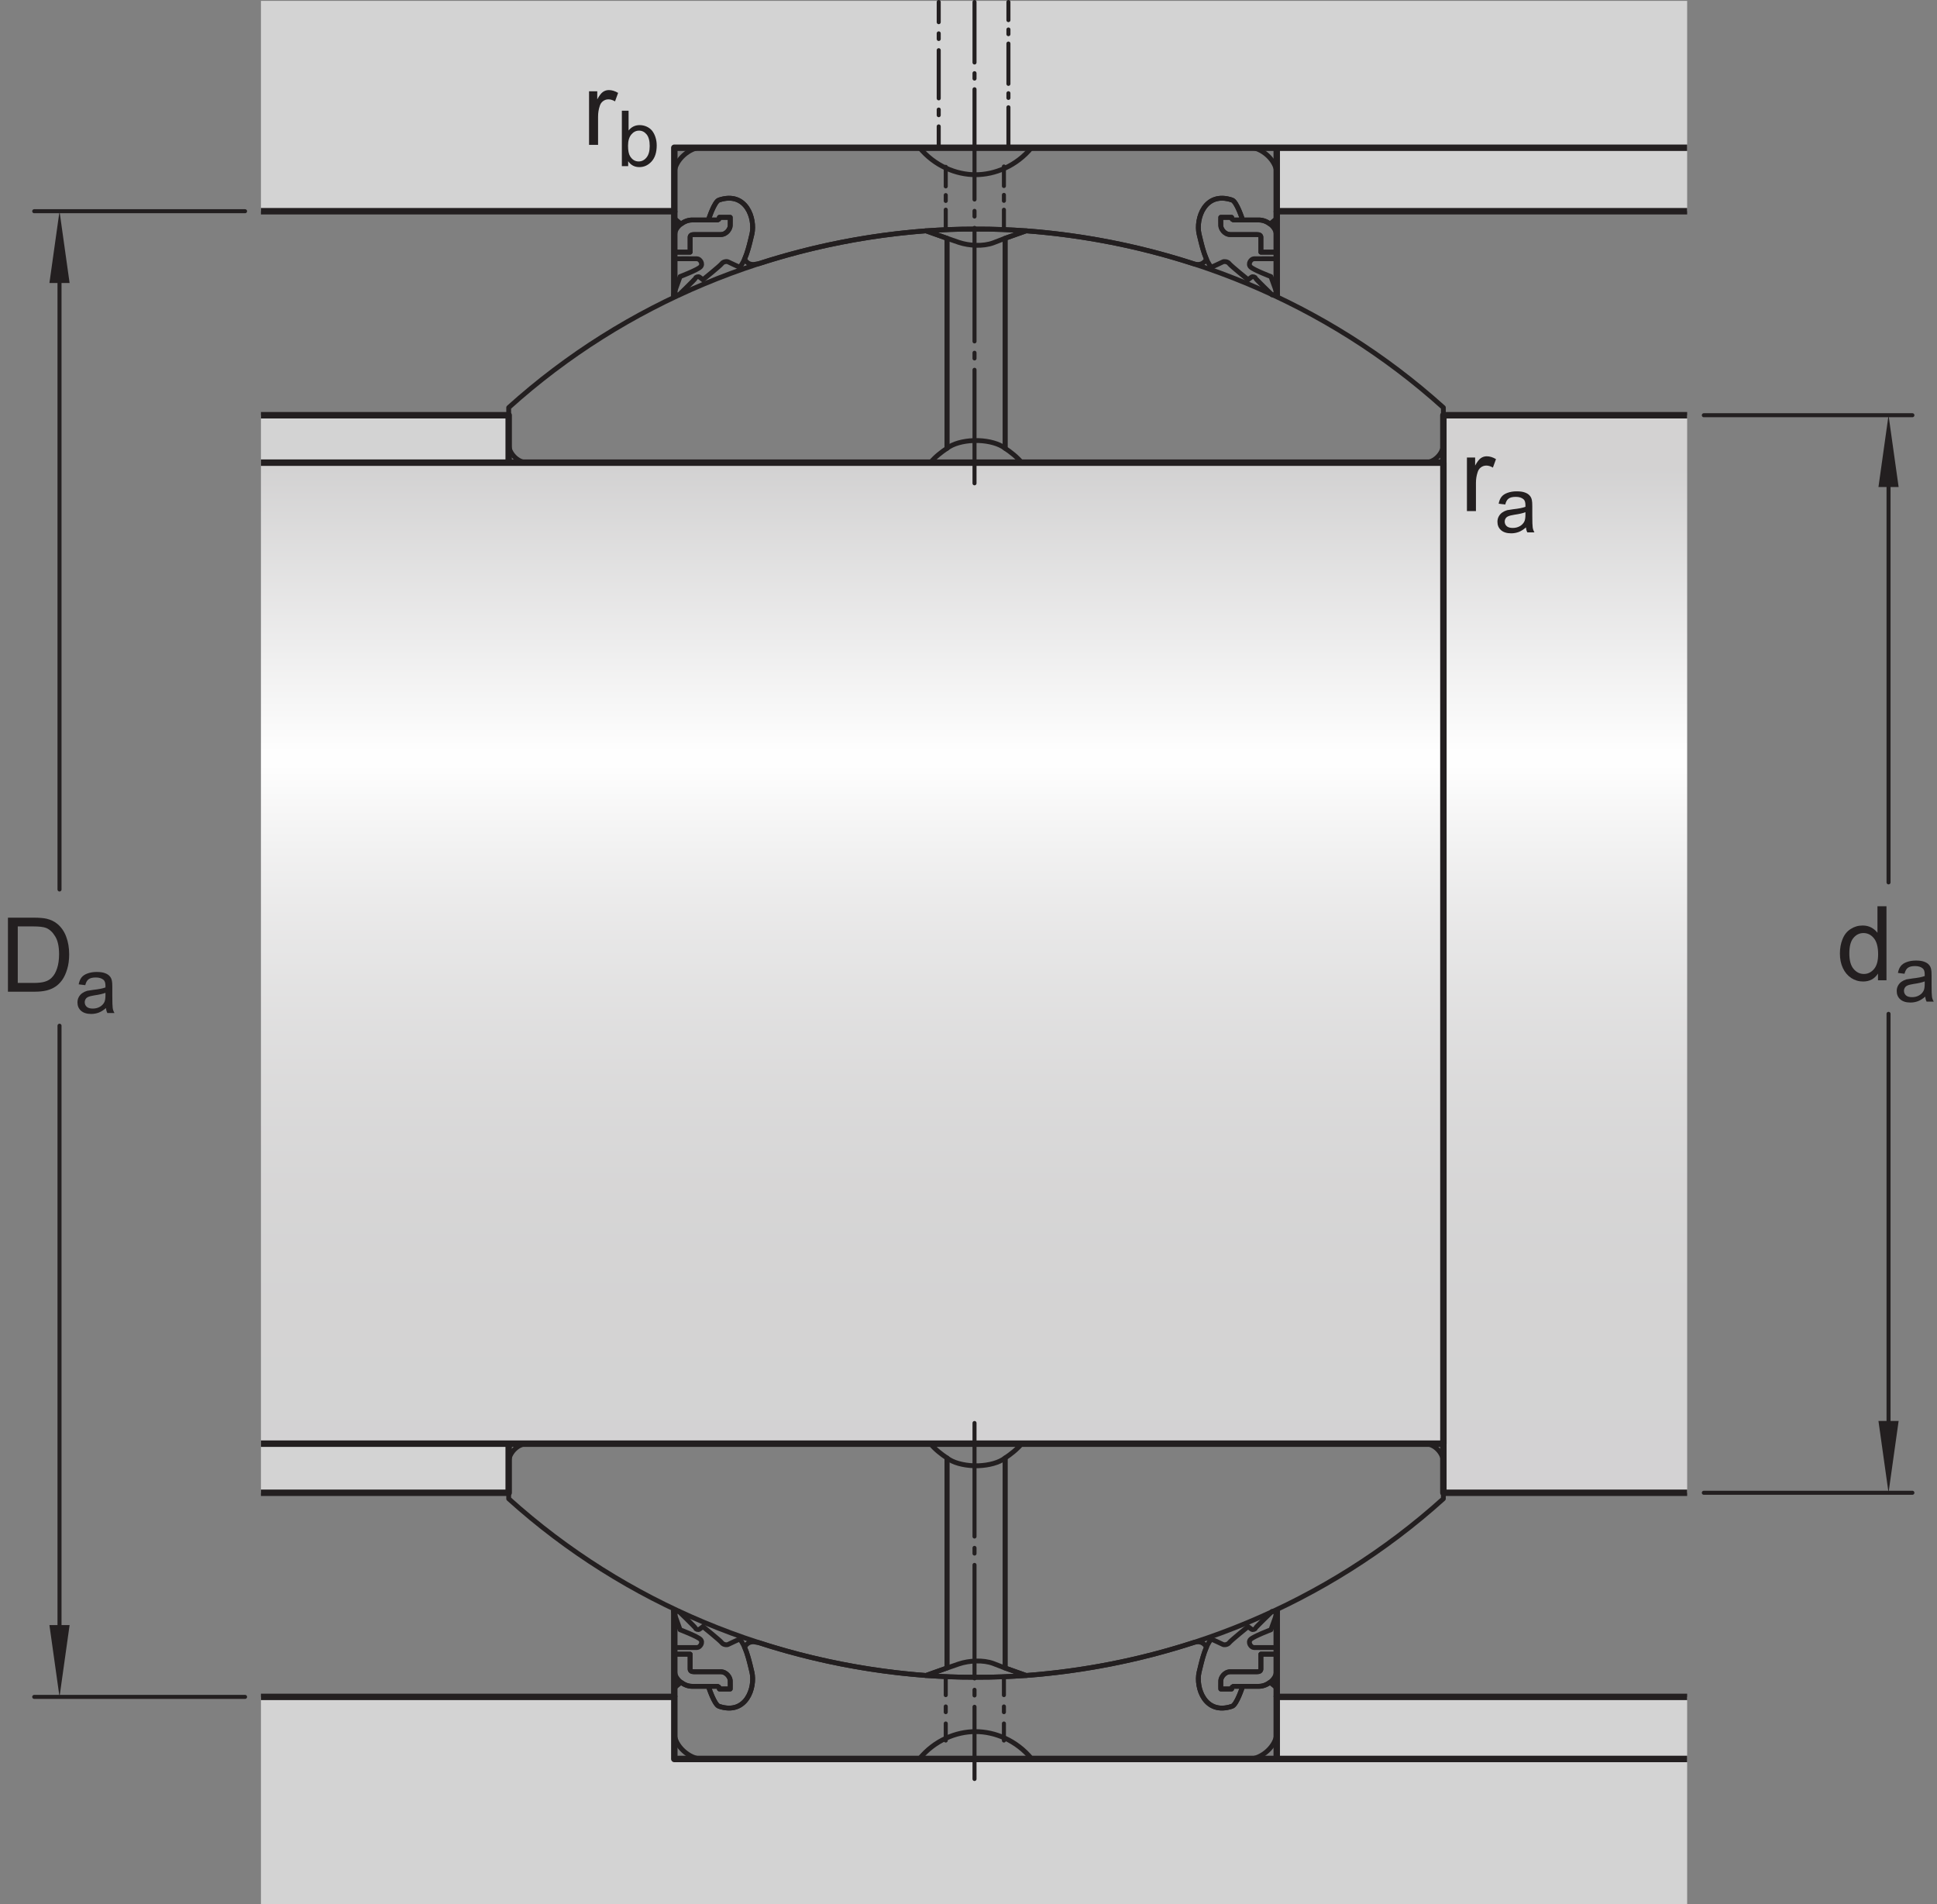 <?xml version="1.0" encoding="UTF-8"?>
<svg xmlns="http://www.w3.org/2000/svg" xmlns:xlink="http://www.w3.org/1999/xlink" width="224.9pt" height="221.07pt" viewBox="0 0 224.9 221.07" version="1.1">
<rect x="0" y="0" width="224.9" height="221.07" fill="#808080" stroke="none"/>
<defs>
<g>
<symbol overflow="visible" id="glyph0-0">
<path style="stroke:none;" d="M 1.5 0 L 1.5 -7.5 L 7.5 -7.5 L 7.5 0 Z M 1.688 -0.188 L 7.312 -0.188 L 7.312 -7.312 L 1.688 -7.312 Z M 1.688 -0.188 "/>
</symbol>
<symbol overflow="visible" id="glyph0-1">
<path style="stroke:none;" d="M 0.922 0 L 0.922 -8.594 L 3.891 -8.594 C 4.555 -8.594 5.066 -8.551 5.422 -8.469 C 5.91 -8.352 6.328 -8.148 6.672 -7.859 C 7.129 -7.473 7.469 -6.977 7.688 -6.375 C 7.914 -5.781 8.031 -5.102 8.031 -4.344 C 8.031 -3.688 7.953 -3.109 7.797 -2.609 C 7.648 -2.109 7.457 -1.691 7.219 -1.359 C 6.977 -1.023 6.711 -0.766 6.422 -0.578 C 6.141 -0.391 5.801 -0.242 5.406 -0.141 C 5.008 -0.047 4.551 0 4.031 0 Z M 2.062 -1.016 L 3.891 -1.016 C 4.461 -1.016 4.91 -1.066 5.234 -1.172 C 5.555 -1.273 5.812 -1.426 6 -1.625 C 6.27 -1.883 6.477 -2.242 6.625 -2.703 C 6.781 -3.16 6.859 -3.711 6.859 -4.359 C 6.859 -5.254 6.707 -5.941 6.406 -6.422 C 6.113 -6.91 5.758 -7.238 5.344 -7.406 C 5.031 -7.52 4.539 -7.578 3.875 -7.578 L 2.062 -7.578 Z M 2.062 -1.016 "/>
</symbol>
<symbol overflow="visible" id="glyph0-2">
<path style="stroke:none;" d="M 4.828 0 L 4.828 -0.781 C 4.43 -0.164 3.852 0.141 3.094 0.141 C 2.594 0.141 2.133 0.004 1.719 -0.266 C 1.301 -0.547 0.977 -0.93 0.75 -1.422 C 0.52 -1.91 0.406 -2.473 0.406 -3.109 C 0.406 -3.723 0.508 -4.285 0.719 -4.797 C 0.926 -5.305 1.238 -5.691 1.656 -5.953 C 2.07 -6.223 2.535 -6.359 3.047 -6.359 C 3.422 -6.359 3.754 -6.281 4.047 -6.125 C 4.336 -5.969 4.578 -5.766 4.766 -5.516 L 4.766 -8.594 L 5.812 -8.594 L 5.812 0 Z M 1.5 -3.109 C 1.5 -2.305 1.664 -1.707 2 -1.312 C 2.332 -0.926 2.727 -0.734 3.188 -0.734 C 3.645 -0.734 4.035 -0.922 4.359 -1.297 C 4.68 -1.672 4.844 -2.242 4.844 -3.016 C 4.844 -3.867 4.676 -4.492 4.344 -4.891 C 4.02 -5.285 3.617 -5.484 3.141 -5.484 C 2.672 -5.484 2.281 -5.289 1.969 -4.906 C 1.656 -4.531 1.5 -3.93 1.5 -3.109 Z M 1.5 -3.109 "/>
</symbol>
<symbol overflow="visible" id="glyph0-3">
<path style="stroke:none;" d="M 0.781 0 L 0.781 -6.219 L 1.734 -6.219 L 1.734 -5.281 C 1.973 -5.719 2.191 -6.004 2.391 -6.141 C 2.598 -6.285 2.828 -6.359 3.078 -6.359 C 3.43 -6.359 3.789 -6.25 4.156 -6.031 L 3.797 -5.047 C 3.535 -5.203 3.281 -5.281 3.031 -5.281 C 2.789 -5.281 2.578 -5.207 2.391 -5.062 C 2.211 -4.926 2.086 -4.734 2.016 -4.484 C 1.891 -4.109 1.828 -3.703 1.828 -3.266 L 1.828 0 Z M 0.781 0 "/>
</symbol>
<symbol overflow="visible" id="glyph1-0">
<path style="stroke:none;" d="M 1.125 0 L 1.125 -5.625 L 5.625 -5.625 L 5.625 0 Z M 1.266 -0.141 L 5.484 -0.141 L 5.484 -5.484 L 1.266 -5.484 Z M 1.266 -0.141 "/>
</symbol>
<symbol overflow="visible" id="glyph1-1">
<path style="stroke:none;" d="M 3.641 -0.578 C 3.348 -0.328 3.066 -0.148 2.797 -0.047 C 2.523 0.055 2.234 0.109 1.922 0.109 C 1.41 0.109 1.016 -0.016 0.734 -0.266 C 0.461 -0.516 0.328 -0.836 0.328 -1.234 C 0.328 -1.461 0.379 -1.672 0.484 -1.859 C 0.586 -2.047 0.723 -2.195 0.891 -2.312 C 1.055 -2.426 1.242 -2.516 1.453 -2.578 C 1.609 -2.609 1.844 -2.645 2.156 -2.688 C 2.801 -2.758 3.273 -2.852 3.578 -2.969 C 3.578 -3.07 3.578 -3.141 3.578 -3.172 C 3.578 -3.492 3.504 -3.719 3.359 -3.844 C 3.148 -4.031 2.848 -4.125 2.453 -4.125 C 2.078 -4.125 1.801 -4.055 1.625 -3.922 C 1.445 -3.797 1.316 -3.566 1.234 -3.234 L 0.469 -3.328 C 0.531 -3.66 0.641 -3.926 0.797 -4.125 C 0.961 -4.332 1.195 -4.488 1.5 -4.594 C 1.812 -4.707 2.164 -4.766 2.562 -4.766 C 2.969 -4.766 3.289 -4.719 3.531 -4.625 C 3.781 -4.531 3.961 -4.41 4.078 -4.266 C 4.203 -4.129 4.285 -3.953 4.328 -3.734 C 4.359 -3.598 4.375 -3.359 4.375 -3.016 L 4.375 -1.953 C 4.375 -1.223 4.391 -0.758 4.422 -0.562 C 4.453 -0.363 4.52 -0.176 4.625 0 L 3.797 0 C 3.711 -0.164 3.66 -0.359 3.641 -0.578 Z M 3.578 -2.344 C 3.285 -2.227 2.852 -2.129 2.281 -2.047 C 1.957 -1.992 1.727 -1.938 1.594 -1.875 C 1.457 -1.82 1.352 -1.738 1.281 -1.625 C 1.207 -1.508 1.172 -1.383 1.172 -1.25 C 1.172 -1.039 1.25 -0.863 1.406 -0.719 C 1.562 -0.582 1.797 -0.516 2.109 -0.516 C 2.41 -0.516 2.68 -0.582 2.922 -0.719 C 3.16 -0.852 3.336 -1.035 3.453 -1.266 C 3.535 -1.441 3.578 -1.703 3.578 -2.047 Z M 3.578 -2.344 "/>
</symbol>
<symbol overflow="visible" id="glyph1-2">
<path style="stroke:none;" d="M 1.328 0 L 0.594 0 L 0.594 -6.438 L 1.375 -6.438 L 1.375 -4.141 C 1.707 -4.555 2.133 -4.766 2.656 -4.766 C 2.945 -4.766 3.219 -4.707 3.469 -4.594 C 3.727 -4.477 3.941 -4.316 4.109 -4.109 C 4.273 -3.898 4.406 -3.645 4.5 -3.344 C 4.594 -3.051 4.641 -2.738 4.641 -2.406 C 4.641 -1.602 4.441 -0.984 4.047 -0.547 C 3.648 -0.109 3.176 0.109 2.625 0.109 C 2.07 0.109 1.641 -0.117 1.328 -0.578 Z M 1.312 -2.375 C 1.312 -1.812 1.391 -1.406 1.547 -1.156 C 1.797 -0.75 2.129 -0.547 2.547 -0.547 C 2.898 -0.547 3.203 -0.695 3.453 -1 C 3.703 -1.301 3.828 -1.75 3.828 -2.344 C 3.828 -2.945 3.707 -3.395 3.469 -3.688 C 3.227 -3.977 2.938 -4.125 2.594 -4.125 C 2.238 -4.125 1.938 -3.973 1.688 -3.672 C 1.438 -3.367 1.312 -2.938 1.312 -2.375 Z M 1.312 -2.375 "/>
</symbol>
</g>
<clipPath id="clip1">
  <path d="M 167.586 48.203 L 195.891 48.203 L 195.891 53.707 L 167.586 53.707 Z M 30.297 53.707 L 195.891 53.707 L 195.891 167.594 L 30.297 167.594 Z M 167.586 167.594 L 195.891 167.594 L 195.891 173.293 L 167.586 173.293 Z M 167.586 167.594 "/>
</clipPath>
<linearGradient id="linear0" gradientUnits="userSpaceOnUse" x1="-0.064" y1="0" x2="1.07" y2="0" gradientTransform="matrix(0,110.273,-110.273,0,113.093,55.252)">
<stop offset="0" style="stop-color:rgb(82.745%,82.431%,82.509%);stop-opacity:1;"/>
<stop offset="0.031" style="stop-color:rgb(82.745%,82.431%,82.509%);stop-opacity:1;"/>
<stop offset="0.047" style="stop-color:rgb(82.745%,82.431%,82.509%);stop-opacity:1;"/>
<stop offset="0.055" style="stop-color:rgb(82.745%,82.431%,82.509%);stop-opacity:1;"/>
<stop offset="0.059" style="stop-color:rgb(82.947%,82.637%,82.713%);stop-opacity:1;"/>
<stop offset="0.062" style="stop-color:rgb(83.147%,82.84%,82.916%);stop-opacity:1;"/>
<stop offset="0.066" style="stop-color:rgb(83.403%,83.101%,83.176%);stop-opacity:1;"/>
<stop offset="0.07" style="stop-color:rgb(83.656%,83.359%,83.434%);stop-opacity:1;"/>
<stop offset="0.074" style="stop-color:rgb(83.911%,83.62%,83.691%);stop-opacity:1;"/>
<stop offset="0.078" style="stop-color:rgb(84.167%,83.879%,83.951%);stop-opacity:1;"/>
<stop offset="0.082" style="stop-color:rgb(84.422%,84.138%,84.21%);stop-opacity:1;"/>
<stop offset="0.086" style="stop-color:rgb(84.677%,84.398%,84.467%);stop-opacity:1;"/>
<stop offset="0.09" style="stop-color:rgb(84.932%,84.657%,84.726%);stop-opacity:1;"/>
<stop offset="0.094" style="stop-color:rgb(85.187%,84.917%,84.984%);stop-opacity:1;"/>
<stop offset="0.098" style="stop-color:rgb(85.442%,85.176%,85.242%);stop-opacity:1;"/>
<stop offset="0.102" style="stop-color:rgb(85.695%,85.435%,85.5%);stop-opacity:1;"/>
<stop offset="0.105" style="stop-color:rgb(85.951%,85.695%,85.759%);stop-opacity:1;"/>
<stop offset="0.109" style="stop-color:rgb(86.205%,85.954%,86.017%);stop-opacity:1;"/>
<stop offset="0.113" style="stop-color:rgb(86.461%,86.214%,86.275%);stop-opacity:1;"/>
<stop offset="0.117" style="stop-color:rgb(86.716%,86.475%,86.534%);stop-opacity:1;"/>
<stop offset="0.121" style="stop-color:rgb(86.971%,86.734%,86.794%);stop-opacity:1;"/>
<stop offset="0.125" style="stop-color:rgb(87.225%,86.993%,87.05%);stop-opacity:1;"/>
<stop offset="0.129" style="stop-color:rgb(87.48%,87.253%,87.309%);stop-opacity:1;"/>
<stop offset="0.133" style="stop-color:rgb(87.735%,87.511%,87.567%);stop-opacity:1;"/>
<stop offset="0.137" style="stop-color:rgb(87.99%,87.772%,87.825%);stop-opacity:1;"/>
<stop offset="0.141" style="stop-color:rgb(88.245%,88.029%,88.083%);stop-opacity:1;"/>
<stop offset="0.145" style="stop-color:rgb(88.499%,88.29%,88.342%);stop-opacity:1;"/>
<stop offset="0.148" style="stop-color:rgb(88.753%,88.548%,88.6%);stop-opacity:1;"/>
<stop offset="0.152" style="stop-color:rgb(89.009%,88.809%,88.858%);stop-opacity:1;"/>
<stop offset="0.156" style="stop-color:rgb(89.264%,89.069%,89.117%);stop-opacity:1;"/>
<stop offset="0.16" style="stop-color:rgb(89.52%,89.33%,89.377%);stop-opacity:1;"/>
<stop offset="0.164" style="stop-color:rgb(89.774%,89.587%,89.633%);stop-opacity:1;"/>
<stop offset="0.168" style="stop-color:rgb(90.028%,89.847%,89.893%);stop-opacity:1;"/>
<stop offset="0.172" style="stop-color:rgb(90.283%,90.106%,90.15%);stop-opacity:1;"/>
<stop offset="0.176" style="stop-color:rgb(90.538%,90.366%,90.408%);stop-opacity:1;"/>
<stop offset="0.18" style="stop-color:rgb(90.793%,90.625%,90.666%);stop-opacity:1;"/>
<stop offset="0.184" style="stop-color:rgb(91.048%,90.884%,90.926%);stop-opacity:1;"/>
<stop offset="0.188" style="stop-color:rgb(91.302%,91.144%,91.183%);stop-opacity:1;"/>
<stop offset="0.191" style="stop-color:rgb(91.557%,91.403%,91.441%);stop-opacity:1;"/>
<stop offset="0.195" style="stop-color:rgb(91.812%,91.663%,91.699%);stop-opacity:1;"/>
<stop offset="0.199" style="stop-color:rgb(92.067%,91.922%,91.959%);stop-opacity:1;"/>
<stop offset="0.203" style="stop-color:rgb(92.322%,92.183%,92.216%);stop-opacity:1;"/>
<stop offset="0.207" style="stop-color:rgb(92.578%,92.442%,92.476%);stop-opacity:1;"/>
<stop offset="0.211" style="stop-color:rgb(92.831%,92.702%,92.734%);stop-opacity:1;"/>
<stop offset="0.215" style="stop-color:rgb(93.086%,92.961%,92.993%);stop-opacity:1;"/>
<stop offset="0.219" style="stop-color:rgb(93.341%,93.221%,93.25%);stop-opacity:1;"/>
<stop offset="0.223" style="stop-color:rgb(93.596%,93.48%,93.509%);stop-opacity:1;"/>
<stop offset="0.227" style="stop-color:rgb(93.851%,93.738%,93.767%);stop-opacity:1;"/>
<stop offset="0.23" style="stop-color:rgb(94.106%,93.999%,94.025%);stop-opacity:1;"/>
<stop offset="0.234" style="stop-color:rgb(94.36%,94.257%,94.283%);stop-opacity:1;"/>
<stop offset="0.238" style="stop-color:rgb(94.615%,94.518%,94.542%);stop-opacity:1;"/>
<stop offset="0.242" style="stop-color:rgb(94.87%,94.777%,94.8%);stop-opacity:1;"/>
<stop offset="0.246" style="stop-color:rgb(95.126%,95.038%,95.059%);stop-opacity:1;"/>
<stop offset="0.25" style="stop-color:rgb(95.38%,95.296%,95.317%);stop-opacity:1;"/>
<stop offset="0.254" style="stop-color:rgb(95.636%,95.557%,95.576%);stop-opacity:1;"/>
<stop offset="0.258" style="stop-color:rgb(95.889%,95.815%,95.833%);stop-opacity:1;"/>
<stop offset="0.262" style="stop-color:rgb(96.146%,96.075%,96.092%);stop-opacity:1;"/>
<stop offset="0.266" style="stop-color:rgb(96.399%,96.333%,96.35%);stop-opacity:1;"/>
<stop offset="0.27" style="stop-color:rgb(96.654%,96.593%,96.608%);stop-opacity:1;"/>
<stop offset="0.273" style="stop-color:rgb(96.909%,96.852%,96.866%);stop-opacity:1;"/>
<stop offset="0.277" style="stop-color:rgb(97.163%,97.112%,97.125%);stop-opacity:1;"/>
<stop offset="0.281" style="stop-color:rgb(97.42%,97.372%,97.383%);stop-opacity:1;"/>
<stop offset="0.285" style="stop-color:rgb(97.675%,97.632%,97.643%);stop-opacity:1;"/>
<stop offset="0.289" style="stop-color:rgb(97.928%,97.891%,97.9%);stop-opacity:1;"/>
<stop offset="0.293" style="stop-color:rgb(98.184%,98.151%,98.16%);stop-opacity:1;"/>
<stop offset="0.297" style="stop-color:rgb(98.438%,98.41%,98.416%);stop-opacity:1;"/>
<stop offset="0.301" style="stop-color:rgb(98.694%,98.669%,98.676%);stop-opacity:1;"/>
<stop offset="0.305" style="stop-color:rgb(98.947%,98.929%,98.933%);stop-opacity:1;"/>
<stop offset="0.309" style="stop-color:rgb(99.203%,99.188%,99.191%);stop-opacity:1;"/>
<stop offset="0.312" style="stop-color:rgb(99.457%,99.448%,99.449%);stop-opacity:1;"/>
<stop offset="0.328" style="stop-color:rgb(99.472%,99.463%,99.466%);stop-opacity:1;"/>
<stop offset="0.332" style="stop-color:rgb(99.22%,99.205%,99.21%);stop-opacity:1;"/>
<stop offset="0.336" style="stop-color:rgb(98.952%,98.932%,98.936%);stop-opacity:1;"/>
<stop offset="0.34" style="stop-color:rgb(98.689%,98.665%,98.671%);stop-opacity:1;"/>
<stop offset="0.344" style="stop-color:rgb(98.427%,98.398%,98.404%);stop-opacity:1;"/>
<stop offset="0.348" style="stop-color:rgb(98.167%,98.135%,98.143%);stop-opacity:1;"/>
<stop offset="0.352" style="stop-color:rgb(97.91%,97.871%,97.882%);stop-opacity:1;"/>
<stop offset="0.355" style="stop-color:rgb(97.658%,97.615%,97.626%);stop-opacity:1;"/>
<stop offset="0.359" style="stop-color:rgb(97.404%,97.357%,97.369%);stop-opacity:1;"/>
<stop offset="0.363" style="stop-color:rgb(97.159%,97.107%,97.119%);stop-opacity:1;"/>
<stop offset="0.367" style="stop-color:rgb(96.912%,96.855%,96.869%);stop-opacity:1;"/>
<stop offset="0.371" style="stop-color:rgb(96.669%,96.608%,96.623%);stop-opacity:1;"/>
<stop offset="0.375" style="stop-color:rgb(96.425%,96.361%,96.376%);stop-opacity:1;"/>
<stop offset="0.379" style="stop-color:rgb(96.188%,96.12%,96.136%);stop-opacity:1;"/>
<stop offset="0.383" style="stop-color:rgb(95.952%,95.877%,95.895%);stop-opacity:1;"/>
<stop offset="0.387" style="stop-color:rgb(95.72%,95.642%,95.662%);stop-opacity:1;"/>
<stop offset="0.391" style="stop-color:rgb(95.486%,95.404%,95.425%);stop-opacity:1;"/>
<stop offset="0.395" style="stop-color:rgb(95.261%,95.174%,95.195%);stop-opacity:1;"/>
<stop offset="0.398" style="stop-color:rgb(95.033%,94.942%,94.965%);stop-opacity:1;"/>
<stop offset="0.402" style="stop-color:rgb(94.81%,94.716%,94.739%);stop-opacity:1;"/>
<stop offset="0.406" style="stop-color:rgb(94.588%,94.489%,94.513%);stop-opacity:1;"/>
<stop offset="0.41" style="stop-color:rgb(94.371%,94.267%,94.293%);stop-opacity:1;"/>
<stop offset="0.414" style="stop-color:rgb(94.153%,94.048%,94.073%);stop-opacity:1;"/>
<stop offset="0.418" style="stop-color:rgb(93.941%,93.831%,93.858%);stop-opacity:1;"/>
<stop offset="0.422" style="stop-color:rgb(93.729%,93.614%,93.642%);stop-opacity:1;"/>
<stop offset="0.426" style="stop-color:rgb(93.521%,93.404%,93.433%);stop-opacity:1;"/>
<stop offset="0.43" style="stop-color:rgb(93.314%,93.192%,93.222%);stop-opacity:1;"/>
<stop offset="0.434" style="stop-color:rgb(93.111%,92.986%,93.016%);stop-opacity:1;"/>
<stop offset="0.438" style="stop-color:rgb(92.908%,92.78%,92.812%);stop-opacity:1;"/>
<stop offset="0.441" style="stop-color:rgb(92.711%,92.578%,92.61%);stop-opacity:1;"/>
<stop offset="0.445" style="stop-color:rgb(92.511%,92.375%,92.409%);stop-opacity:1;"/>
<stop offset="0.449" style="stop-color:rgb(92.32%,92.18%,92.215%);stop-opacity:1;"/>
<stop offset="0.453" style="stop-color:rgb(92.126%,91.983%,92.018%);stop-opacity:1;"/>
<stop offset="0.457" style="stop-color:rgb(91.937%,91.791%,91.827%);stop-opacity:1;"/>
<stop offset="0.461" style="stop-color:rgb(91.748%,91.599%,91.635%);stop-opacity:1;"/>
<stop offset="0.465" style="stop-color:rgb(91.565%,91.412%,91.451%);stop-opacity:1;"/>
<stop offset="0.469" style="stop-color:rgb(91.38%,91.225%,91.263%);stop-opacity:1;"/>
<stop offset="0.473" style="stop-color:rgb(91.202%,91.042%,91.081%);stop-opacity:1;"/>
<stop offset="0.477" style="stop-color:rgb(91.022%,90.858%,90.898%);stop-opacity:1;"/>
<stop offset="0.48" style="stop-color:rgb(90.848%,90.681%,90.723%);stop-opacity:1;"/>
<stop offset="0.484" style="stop-color:rgb(90.672%,90.503%,90.546%);stop-opacity:1;"/>
<stop offset="0.488" style="stop-color:rgb(90.503%,90.331%,90.373%);stop-opacity:1;"/>
<stop offset="0.492" style="stop-color:rgb(90.332%,90.157%,90.199%);stop-opacity:1;"/>
<stop offset="0.5" style="stop-color:rgb(90.167%,89.989%,90.033%);stop-opacity:1;"/>
<stop offset="0.508" style="stop-color:rgb(89.841%,89.656%,89.702%);stop-opacity:1;"/>
<stop offset="0.516" style="stop-color:rgb(89.522%,89.331%,89.378%);stop-opacity:1;"/>
<stop offset="0.523" style="stop-color:rgb(89.214%,89.017%,89.066%);stop-opacity:1;"/>
<stop offset="0.531" style="stop-color:rgb(88.913%,88.712%,88.76%);stop-opacity:1;"/>
<stop offset="0.539" style="stop-color:rgb(88.62%,88.414%,88.464%);stop-opacity:1;"/>
<stop offset="0.547" style="stop-color:rgb(88.336%,88.124%,88.176%);stop-opacity:1;"/>
<stop offset="0.555" style="stop-color:rgb(88.062%,87.843%,87.898%);stop-opacity:1;"/>
<stop offset="0.562" style="stop-color:rgb(87.794%,87.573%,87.628%);stop-opacity:1;"/>
<stop offset="0.57" style="stop-color:rgb(87.537%,87.311%,87.367%);stop-opacity:1;"/>
<stop offset="0.578" style="stop-color:rgb(87.286%,87.054%,87.112%);stop-opacity:1;"/>
<stop offset="0.586" style="stop-color:rgb(87.044%,86.807%,86.867%);stop-opacity:1;"/>
<stop offset="0.594" style="stop-color:rgb(86.81%,86.571%,86.63%);stop-opacity:1;"/>
<stop offset="0.602" style="stop-color:rgb(86.584%,86.34%,86.4%);stop-opacity:1;"/>
<stop offset="0.609" style="stop-color:rgb(86.365%,86.116%,86.177%);stop-opacity:1;"/>
<stop offset="0.617" style="stop-color:rgb(86.154%,85.901%,85.965%);stop-opacity:1;"/>
<stop offset="0.625" style="stop-color:rgb(85.951%,85.695%,85.759%);stop-opacity:1;"/>
<stop offset="0.633" style="stop-color:rgb(85.754%,85.495%,85.561%);stop-opacity:1;"/>
<stop offset="0.641" style="stop-color:rgb(85.567%,85.304%,85.368%);stop-opacity:1;"/>
<stop offset="0.648" style="stop-color:rgb(85.385%,85.12%,85.185%);stop-opacity:1;"/>
<stop offset="0.656" style="stop-color:rgb(85.211%,84.943%,85.008%);stop-opacity:1;"/>
<stop offset="0.672" style="stop-color:rgb(84.966%,84.692%,84.761%);stop-opacity:1;"/>
<stop offset="0.688" style="stop-color:rgb(84.66%,84.381%,84.451%);stop-opacity:1;"/>
<stop offset="0.703" style="stop-color:rgb(84.381%,84.097%,84.167%);stop-opacity:1;"/>
<stop offset="0.719" style="stop-color:rgb(84.129%,83.841%,83.913%);stop-opacity:1;"/>
<stop offset="0.734" style="stop-color:rgb(83.902%,83.609%,83.681%);stop-opacity:1;"/>
<stop offset="0.75" style="stop-color:rgb(83.699%,83.401%,83.476%);stop-opacity:1;"/>
<stop offset="0.781" style="stop-color:rgb(83.444%,83.144%,83.218%);stop-opacity:1;"/>
<stop offset="0.812" style="stop-color:rgb(83.171%,82.864%,82.941%);stop-opacity:1;"/>
<stop offset="0.875" style="stop-color:rgb(82.927%,82.617%,82.693%);stop-opacity:1;"/>
<stop offset="1" style="stop-color:rgb(82.773%,82.46%,82.538%);stop-opacity:1;"/>
</linearGradient>
<clipPath id="clip2">
  <path d="M 30 196 L 196 196 L 196 221.07 L 30 221.07 Z M 30 196 "/>
</clipPath>
<clipPath id="clip3">
  <path d="M 220 111 L 224.898 111 L 224.898 117 L 220 117 Z M 220 111 "/>
</clipPath>
</defs>
<g id="surface1">
<path style="fill:none;stroke-width:5.61;stroke-linecap:butt;stroke-linejoin:round;stroke:rgb(13.73%,12.16%,12.549%);stroke-opacity:1;stroke-miterlimit:1;" d="M 1186.133 534.684 L 1654.609 534.684 C 1665.742 534.684 1675.859 523.513 1675.859 513.356 L 1675.859 470.817 C 1539.727 348.083 1367.852 278.981 1191.484 265.661 C 1179.688 269.841 1167.539 274.137 1167.031 274.372 L 1167.031 518.161 C 1173.359 522.38 1180.742 528.044 1186.133 534.684 Z M 1186.133 534.684 " transform="matrix(0.1,0,0,-0.1,0,221.07)"/>
<path style="fill:none;stroke-width:5.61;stroke-linecap:butt;stroke-linejoin:round;stroke:rgb(13.73%,12.16%,12.549%);stroke-opacity:1;stroke-miterlimit:1;" d="M 1080.391 534.684 L 611.953 534.684 C 600.82 534.684 590.625 523.513 590.625 513.356 L 590.625 470.817 C 726.758 348.083 898.711 278.981 1075.039 265.661 C 1086.875 269.841 1098.984 274.137 1099.531 274.372 L 1099.531 518.161 C 1093.203 522.38 1085.781 528.044 1080.391 534.684 Z M 1080.391 534.684 " transform="matrix(0.1,0,0,-0.1,0,221.07)"/>
<path style="fill:none;stroke-width:5.61;stroke-linecap:butt;stroke-linejoin:round;stroke:rgb(13.73%,12.16%,12.549%);stroke-opacity:1;stroke-miterlimit:1;" d="M 1474.492 257.77 C 1470.82 254.919 1466.133 252.966 1461.211 253.083 L 1443.945 253.083 L 1442.578 252.38 C 1442.578 252.38 1435.938 231.716 1430.547 229.919 C 1398.906 219.255 1388.086 251.637 1392.227 269.489 C 1395.117 281.833 1397.578 291.169 1400.859 298.552 C 1397.617 303.981 1393.008 305.895 1386.25 304.02 C 1323.047 283.473 1257.617 270.661 1191.523 265.661 C 1173.75 264.411 1153.945 263.512 1132.891 263.63 C 1111.875 263.512 1092.812 264.411 1075.039 265.661 C 1008.984 270.661 943.477 283.473 880.312 304.02 L 879.062 304.02 C 872.305 305.895 867.656 303.981 864.453 298.552 C 867.734 291.169 870.195 281.833 873.047 269.489 C 877.188 251.637 866.406 219.255 834.727 229.919 C 829.375 231.716 822.734 252.38 822.734 252.38 L 821.367 253.083 L 804.062 253.083 C 799.18 252.966 794.492 254.919 790.781 257.77 L 782.891 251.286 L 782.891 199.528 C 782.891 183.552 800.898 168.747 814.648 168.747 L 1067.344 168.747 C 1085.156 190.544 1110.273 200.505 1132.656 200.505 C 1155.039 200.505 1180.156 190.544 1197.969 168.747 L 1450.664 168.747 C 1464.414 168.747 1482.383 183.552 1482.383 199.528 L 1482.383 251.286 Z M 1474.492 257.77 " transform="matrix(0.1,0,0,-0.1,0,221.07)"/>
<path style="fill:none;stroke-width:5.61;stroke-linecap:butt;stroke-linejoin:round;stroke:rgb(13.73%,12.16%,12.549%);stroke-opacity:1;stroke-miterlimit:1;" d="M 1191.484 265.661 C 1173.75 264.411 1153.945 263.512 1132.891 263.63 C 1111.875 263.512 1092.812 264.411 1075.039 265.661 L 1099.531 274.372 L 1099.531 518.161 C 1106.602 512.653 1118.281 509.645 1130.469 509.137 C 1131.406 509.098 1135.117 509.098 1136.055 509.137 C 1148.281 509.645 1159.922 512.653 1167.031 518.161 L 1167.031 274.372 Z M 1191.484 265.661 " transform="matrix(0.1,0,0,-0.1,0,221.07)"/>
<path style="fill:none;stroke-width:5.61;stroke-linecap:butt;stroke-linejoin:round;stroke:rgb(13.73%,12.16%,12.549%);stroke-opacity:1;stroke-miterlimit:1;" d="M 1166.992 274.294 C 1161.172 276.559 1155.898 278.63 1153.359 279.567 C 1141.445 283.981 1125.273 283.044 1113.359 279.098 C 1111.094 278.356 1105.664 276.442 1099.531 274.333 " transform="matrix(0.1,0,0,-0.1,0,221.07)"/>
<path style="fill:none;stroke-width:5.61;stroke-linecap:butt;stroke-linejoin:round;stroke:rgb(13.73%,12.16%,12.549%);stroke-opacity:1;stroke-miterlimit:1;" d="M 1186.133 1673.708 L 1654.609 1673.708 C 1665.742 1673.708 1675.859 1684.88 1675.859 1695.036 L 1675.859 1737.575 C 1539.727 1860.309 1367.852 1929.411 1191.484 1942.731 C 1179.688 1938.552 1167.539 1934.255 1167.031 1934.059 L 1167.031 1690.231 C 1173.359 1686.013 1180.742 1680.348 1186.133 1673.708 Z M 1186.133 1673.708 " transform="matrix(0.1,0,0,-0.1,0,221.07)"/>
<path style="fill:none;stroke-width:5.61;stroke-linecap:butt;stroke-linejoin:round;stroke:rgb(13.73%,12.16%,12.549%);stroke-opacity:1;stroke-miterlimit:1;" d="M 1080.391 1673.708 L 611.953 1673.708 C 600.82 1673.708 590.625 1684.88 590.625 1695.036 L 590.625 1737.575 C 726.758 1860.309 898.711 1929.411 1075.039 1942.731 C 1086.875 1938.552 1098.984 1934.255 1099.531 1934.059 L 1099.531 1690.231 C 1093.203 1686.013 1085.781 1680.348 1080.391 1673.708 Z M 1080.391 1673.708 " transform="matrix(0.1,0,0,-0.1,0,221.07)"/>
<path style="fill:none;stroke-width:5.61;stroke-linecap:butt;stroke-linejoin:round;stroke:rgb(13.73%,12.16%,12.549%);stroke-opacity:1;stroke-miterlimit:1;" d="M 1474.492 1950.622 C 1470.82 1953.513 1466.133 1955.427 1461.211 1955.309 L 1443.945 1955.309 L 1442.578 1956.013 C 1442.578 1956.013 1435.938 1976.677 1430.547 1978.473 C 1398.906 1989.138 1388.086 1956.755 1392.227 1938.942 C 1395.117 1926.559 1397.578 1917.223 1400.859 1909.841 C 1397.617 1904.411 1393.008 1902.536 1386.25 1904.372 C 1323.047 1924.919 1257.617 1937.731 1191.523 1942.731 C 1173.75 1943.981 1153.945 1944.88 1132.891 1944.763 C 1111.875 1944.88 1092.812 1943.981 1075.039 1942.731 C 1008.984 1937.731 943.477 1924.919 880.312 1904.372 L 879.062 1904.372 C 872.305 1902.536 867.656 1904.411 864.453 1909.841 C 867.734 1917.223 870.195 1926.559 873.047 1938.942 C 877.188 1956.755 866.406 1989.138 834.727 1978.473 C 829.375 1976.677 822.734 1956.013 822.734 1956.013 L 821.367 1955.309 L 804.062 1955.309 C 799.18 1955.427 794.492 1953.513 790.781 1950.622 L 782.891 1957.106 L 782.891 2008.864 C 782.891 2024.841 800.898 2039.645 814.648 2039.645 L 1067.344 2039.645 C 1085.156 2017.848 1110.273 2007.888 1132.656 2007.888 C 1155.039 2007.888 1180.156 2017.848 1197.969 2039.645 L 1450.664 2039.645 C 1464.414 2039.645 1482.383 2024.841 1482.383 2008.864 L 1482.383 1957.106 Z M 1474.492 1950.622 " transform="matrix(0.1,0,0,-0.1,0,221.07)"/>
<path style="fill:none;stroke-width:5.61;stroke-linecap:butt;stroke-linejoin:round;stroke:rgb(13.73%,12.16%,12.549%);stroke-opacity:1;stroke-miterlimit:1;" d="M 1191.484 1942.731 C 1173.75 1943.981 1153.945 1944.88 1132.891 1944.763 C 1111.875 1944.88 1092.812 1943.981 1075.039 1942.731 L 1099.531 1934.059 L 1099.531 1690.231 C 1106.602 1695.739 1118.281 1698.786 1130.469 1699.255 C 1131.406 1699.294 1135.117 1699.294 1136.055 1699.255 C 1148.281 1698.786 1159.922 1695.739 1167.031 1690.231 L 1167.031 1934.059 Z M 1191.484 1942.731 " transform="matrix(0.1,0,0,-0.1,0,221.07)"/>
<path style="fill:none;stroke-width:5.61;stroke-linecap:butt;stroke-linejoin:round;stroke:rgb(13.73%,12.16%,12.549%);stroke-opacity:1;stroke-miterlimit:1;" d="M 1166.992 1934.098 C 1161.172 1931.833 1155.898 1929.763 1153.359 1928.825 C 1141.445 1924.411 1125.273 1925.348 1113.359 1929.294 C 1111.094 1930.036 1105.664 1931.95 1099.531 1934.059 " transform="matrix(0.1,0,0,-0.1,0,221.07)"/>
<path style="fill:none;stroke-width:5.61;stroke-linecap:butt;stroke-linejoin:round;stroke:rgb(13.73%,12.16%,12.549%);stroke-opacity:1;stroke-miterlimit:1;" d="M 1417.422 249.997 L 1430.039 249.997 C 1430.078 252.497 1431.836 253.122 1432.734 253.083 L 1461.211 253.083 C 1471.836 252.848 1481.641 261.95 1481.836 269.958 L 1481.836 290.427 L 1463.984 290.427 L 1463.984 272.966 C 1463.906 271.13 1462.383 269.919 1459.492 269.997 L 1428.984 269.997 C 1421.641 270.192 1417.539 263.278 1417.422 259.645 C 1417.305 255.973 1417.422 249.997 1417.422 249.997 Z M 1417.422 249.997 " transform="matrix(0.1,0,0,-0.1,0,221.07)"/>
<path style="fill:none;stroke-width:5.61;stroke-linecap:butt;stroke-linejoin:round;stroke:rgb(13.73%,12.16%,12.549%);stroke-opacity:1;stroke-miterlimit:1;" d="M 1455.977 298.083 C 1452.5 298.161 1448.477 303.981 1451.992 307.575 C 1455.547 311.13 1475.625 318.747 1475.625 318.747 L 1483.242 339.88 L 1477.031 340.036 C 1477.031 340.036 1458.008 321.716 1457.695 320.583 C 1457.422 319.411 1454.688 318.356 1453.203 319.333 C 1451.758 320.231 1449.141 322.419 1449.141 322.419 C 1449.141 322.419 1429.414 306.52 1427.344 303.825 C 1425.352 301.13 1421.172 301.012 1419.922 301.677 C 1418.711 302.419 1406.367 307.966 1406.367 307.966 C 1399.766 299.684 1396.484 287.848 1392.227 269.489 C 1388.086 251.637 1398.906 219.255 1430.547 229.919 C 1435.898 231.716 1442.539 252.38 1442.539 252.38 L 1443.945 253.083 L 1432.734 253.083 C 1431.797 253.122 1430.039 252.497 1430 249.997 L 1417.422 249.997 C 1417.422 249.997 1417.305 255.973 1417.422 259.645 C 1417.5 263.278 1421.641 270.192 1428.984 269.997 L 1459.492 269.997 C 1462.383 269.919 1463.906 271.13 1463.984 272.966 L 1463.984 290.427 L 1481.836 290.427 L 1481.836 298.083 C 1481.836 298.083 1459.414 298.005 1455.977 298.083 Z M 1455.977 298.083 " transform="matrix(0.1,0,0,-0.1,0,221.07)"/>
<path style="fill:none;stroke-width:5.61;stroke-linecap:butt;stroke-linejoin:round;stroke:rgb(13.73%,12.16%,12.549%);stroke-opacity:1;stroke-miterlimit:1;" d="M 847.852 249.997 L 835.273 249.997 C 835.234 252.497 833.477 253.122 832.539 253.083 L 804.062 253.083 C 793.477 252.848 783.633 261.95 783.438 269.958 L 783.438 290.427 L 801.289 290.427 L 801.289 272.966 C 801.367 271.13 802.891 269.919 805.781 269.997 L 836.289 269.997 C 843.633 270.192 847.773 263.278 847.852 259.645 C 847.969 255.973 847.852 249.997 847.852 249.997 Z M 847.852 249.997 " transform="matrix(0.1,0,0,-0.1,0,221.07)"/>
<path style="fill:none;stroke-width:5.61;stroke-linecap:butt;stroke-linejoin:round;stroke:rgb(13.73%,12.16%,12.549%);stroke-opacity:1;stroke-miterlimit:1;" d="M 809.297 298.083 C 812.773 298.161 816.797 303.981 813.281 307.575 C 809.727 311.13 789.648 318.747 789.648 318.747 L 782.031 339.88 L 788.242 340.036 C 788.242 340.036 807.266 321.716 807.578 320.583 C 807.852 319.411 810.586 318.356 812.07 319.333 C 813.516 320.231 816.133 322.419 816.133 322.419 C 816.133 322.419 835.859 306.52 837.93 303.825 C 839.922 301.13 844.102 301.012 845.352 301.677 C 846.562 302.419 858.906 307.966 858.906 307.966 C 865.508 299.684 868.789 287.848 873.047 269.489 C 877.188 251.637 866.406 219.255 834.727 229.919 C 829.375 231.716 822.734 252.38 822.734 252.38 L 821.367 253.083 L 832.539 253.083 C 833.477 253.122 835.234 252.497 835.273 249.997 L 847.852 249.997 C 847.852 249.997 847.969 255.973 847.852 259.645 C 847.773 263.278 843.633 270.192 836.289 269.997 L 805.781 269.997 C 802.891 269.919 801.367 271.13 801.289 272.966 L 801.289 290.427 L 783.438 290.427 L 783.438 298.083 C 783.438 298.083 805.859 298.005 809.297 298.083 Z M 809.297 298.083 " transform="matrix(0.1,0,0,-0.1,0,221.07)"/>
<path style="fill:none;stroke-width:5.61;stroke-linecap:butt;stroke-linejoin:round;stroke:rgb(13.73%,12.16%,12.549%);stroke-opacity:1;stroke-miterlimit:1;" d="M 1417.422 1958.395 L 1430.039 1958.395 C 1430.078 1955.895 1431.836 1955.309 1432.734 1955.309 L 1461.211 1955.309 C 1471.836 1955.583 1481.641 1946.481 1481.836 1938.473 L 1481.836 1917.966 L 1463.984 1917.966 L 1463.984 1935.466 C 1463.906 1937.302 1462.383 1938.473 1459.492 1938.395 L 1428.984 1938.395 C 1421.641 1938.2 1417.539 1945.114 1417.422 1948.786 C 1417.305 1952.458 1417.422 1958.395 1417.422 1958.395 Z M 1417.422 1958.395 " transform="matrix(0.1,0,0,-0.1,0,221.07)"/>
<path style="fill:none;stroke-width:5.61;stroke-linecap:butt;stroke-linejoin:round;stroke:rgb(13.73%,12.16%,12.549%);stroke-opacity:1;stroke-miterlimit:1;" d="M 1455.977 1910.309 C 1452.5 1910.231 1448.477 1904.411 1451.992 1900.856 C 1455.547 1897.263 1475.625 1889.645 1475.625 1889.645 L 1483.242 1868.513 L 1477.031 1868.356 C 1477.031 1868.356 1458.008 1886.716 1457.695 1887.848 C 1457.422 1888.981 1454.688 1890.036 1453.203 1889.098 C 1451.758 1888.161 1449.141 1885.973 1449.141 1885.973 C 1449.141 1885.973 1429.414 1901.872 1427.344 1904.567 C 1425.352 1907.263 1421.172 1907.38 1419.922 1906.716 C 1418.711 1905.973 1406.367 1900.427 1406.367 1900.427 C 1399.766 1908.708 1396.484 1920.544 1392.227 1938.903 C 1388.086 1956.755 1398.906 1989.138 1430.547 1978.473 C 1435.898 1976.677 1442.539 1956.013 1442.539 1956.013 L 1443.945 1955.309 L 1432.734 1955.309 C 1431.797 1955.309 1430.039 1955.895 1430 1958.395 L 1417.422 1958.395 C 1417.422 1958.395 1417.305 1952.458 1417.422 1948.786 C 1417.5 1945.114 1421.641 1938.2 1428.984 1938.395 L 1459.492 1938.395 C 1462.383 1938.473 1463.906 1937.263 1463.984 1935.466 L 1463.984 1917.966 L 1481.836 1917.966 L 1481.836 1910.309 C 1481.836 1910.309 1459.414 1910.427 1455.977 1910.309 Z M 1455.977 1910.309 " transform="matrix(0.1,0,0,-0.1,0,221.07)"/>
<path style="fill:none;stroke-width:5.61;stroke-linecap:butt;stroke-linejoin:round;stroke:rgb(13.73%,12.16%,12.549%);stroke-opacity:1;stroke-miterlimit:1;" d="M 847.852 1958.395 L 835.273 1958.395 C 835.234 1955.895 833.477 1955.309 832.539 1955.309 L 804.062 1955.309 C 793.477 1955.583 783.633 1946.481 783.438 1938.473 L 783.438 1917.966 L 801.289 1917.966 L 801.289 1935.466 C 801.367 1937.302 802.891 1938.473 805.781 1938.395 L 836.289 1938.395 C 843.633 1938.2 847.773 1945.114 847.852 1948.786 C 847.969 1952.458 847.852 1958.395 847.852 1958.395 Z M 847.852 1958.395 " transform="matrix(0.1,0,0,-0.1,0,221.07)"/>
<path style="fill:none;stroke-width:5.61;stroke-linecap:butt;stroke-linejoin:round;stroke:rgb(13.73%,12.16%,12.549%);stroke-opacity:1;stroke-miterlimit:1;" d="M 809.297 1910.309 C 812.773 1910.231 816.797 1904.411 813.281 1900.856 C 809.727 1897.263 789.648 1889.645 789.648 1889.645 L 782.031 1868.513 L 788.242 1868.356 C 788.242 1868.356 807.266 1886.716 807.578 1887.848 C 807.852 1888.981 810.586 1890.036 812.07 1889.098 C 813.516 1888.161 816.133 1885.973 816.133 1885.973 C 816.133 1885.973 835.859 1901.872 837.93 1904.567 C 839.922 1907.263 844.102 1907.38 845.352 1906.716 C 846.562 1905.973 858.906 1900.427 858.906 1900.427 C 865.508 1908.708 868.789 1920.544 873.047 1938.903 C 877.188 1956.755 866.406 1989.138 834.727 1978.473 C 829.375 1976.677 822.734 1956.013 822.734 1956.013 L 821.367 1955.309 L 832.539 1955.309 C 833.477 1955.309 835.234 1955.895 835.273 1958.395 L 847.852 1958.395 C 847.852 1958.395 847.969 1952.458 847.852 1948.786 C 847.773 1945.114 843.633 1938.2 836.289 1938.395 L 805.781 1938.395 C 802.891 1938.473 801.367 1937.263 801.289 1935.466 L 801.289 1917.966 L 783.438 1917.966 L 783.438 1910.309 C 783.438 1910.309 805.859 1910.427 809.297 1910.309 Z M 809.297 1910.309 " transform="matrix(0.1,0,0,-0.1,0,221.07)"/>
<g clip-path="url(#clip1)" clip-rule="nonzero">
<path style=" stroke:none;fill-rule:nonzero;fill:url(#linear0);" d="M 195.891 48.203 L 30.297 48.203 L 30.297 173.293 L 195.891 173.293 Z M 195.891 48.203 "/>
</g>
<path style=" stroke:none;fill-rule:nonzero;fill:rgb(82.751%,82.437%,82.515%);fill-opacity:1;" d="M 30.297 53.707 L 59.062 53.707 L 59.062 48.203 L 30.297 48.203 Z M 30.297 53.707 "/>
<path style=" stroke:none;fill-rule:nonzero;fill:rgb(82.751%,82.437%,82.515%);fill-opacity:1;" d="M 30.297 24.52 L 78.293 24.52 L 78.293 17.105 L 195.891 17.105 L 195.891 0.102 L 30.297 0.102 "/>
<path style=" stroke:none;fill-rule:nonzero;fill:rgb(82.751%,82.437%,82.515%);fill-opacity:1;" d="M 148.238 24.52 L 195.891 24.52 L 195.891 17.109 L 148.238 17.109 Z M 148.238 24.52 "/>
<g clip-path="url(#clip2)" clip-rule="nonzero">
<path style=" stroke:none;fill-rule:nonzero;fill:rgb(82.751%,82.437%,82.515%);fill-opacity:1;" d="M 30.297 196.988 L 78.293 196.988 L 78.293 204.195 L 195.891 204.195 L 195.891 221.07 L 30.297 221.07 "/>
</g>
<path style=" stroke:none;fill-rule:nonzero;fill:rgb(82.751%,82.437%,82.515%);fill-opacity:1;" d="M 30.297 173.297 L 59.066 173.297 L 59.066 167.594 L 30.297 167.594 Z M 30.297 173.297 "/>
<path style=" stroke:none;fill-rule:nonzero;fill:rgb(82.751%,82.437%,82.515%);fill-opacity:1;" d="M 148.238 204.195 L 195.891 204.195 L 195.891 196.988 L 148.238 196.988 Z M 148.238 204.195 "/>
<path style="fill:none;stroke-width:7.48;stroke-linecap:butt;stroke-linejoin:round;stroke:rgb(13.73%,12.16%,12.549%);stroke-opacity:1;stroke-miterlimit:1;" d="M 1675.898 1673.591 L 1675.898 534.763 " transform="matrix(0.1,0,0,-0.1,0,221.07)"/>
<path style="fill:none;stroke-width:7.48;stroke-linecap:butt;stroke-linejoin:round;stroke:rgb(13.73%,12.16%,12.549%);stroke-opacity:1;stroke-miterlimit:1;" d="M 1958.906 477.77 L 1675.859 477.77 L 1675.859 534.763 L 302.969 534.763 " transform="matrix(0.1,0,0,-0.1,0,221.07)"/>
<path style="fill:none;stroke-width:7.48;stroke-linecap:butt;stroke-linejoin:round;stroke:rgb(13.73%,12.16%,12.549%);stroke-opacity:1;stroke-miterlimit:1;" d="M 1958.906 1728.669 L 1675.859 1728.669 L 1675.859 1673.591 L 302.969 1673.591 " transform="matrix(0.1,0,0,-0.1,0,221.07)"/>
<path style="fill:none;stroke-width:7.48;stroke-linecap:butt;stroke-linejoin:round;stroke:rgb(13.73%,12.16%,12.549%);stroke-opacity:1;stroke-miterlimit:1;" d="M 302.969 240.817 L 782.93 240.817 L 782.93 168.747 L 1958.906 168.747 " transform="matrix(0.1,0,0,-0.1,0,221.07)"/>
<path style="fill:none;stroke-width:7.48;stroke-linecap:butt;stroke-linejoin:round;stroke:rgb(13.73%,12.16%,12.549%);stroke-opacity:1;stroke-miterlimit:1;" d="M 302.969 1965.505 L 782.93 1965.505 L 782.93 2039.177 L 1958.906 2039.177 " transform="matrix(0.1,0,0,-0.1,0,221.07)"/>
<path style="fill:none;stroke-width:7.48;stroke-linecap:butt;stroke-linejoin:round;stroke:rgb(13.73%,12.16%,12.549%);stroke-opacity:1;stroke-miterlimit:1;" d="M 590.625 534.763 L 590.625 477.77 L 302.969 477.77 " transform="matrix(0.1,0,0,-0.1,0,221.07)"/>
<path style="fill:none;stroke-width:7.48;stroke-linecap:butt;stroke-linejoin:round;stroke:rgb(13.73%,12.16%,12.549%);stroke-opacity:1;stroke-miterlimit:1;" d="M 590.625 1673.591 L 590.625 1728.669 L 302.969 1728.669 " transform="matrix(0.1,0,0,-0.1,0,221.07)"/>
<path style="fill:none;stroke-width:7.48;stroke-linecap:butt;stroke-linejoin:round;stroke:rgb(13.73%,12.16%,12.549%);stroke-opacity:1;stroke-miterlimit:1;" d="M 1482.383 168.747 L 1482.383 240.817 L 1958.906 240.817 " transform="matrix(0.1,0,0,-0.1,0,221.07)"/>
<path style="fill:none;stroke-width:7.48;stroke-linecap:butt;stroke-linejoin:round;stroke:rgb(13.73%,12.16%,12.549%);stroke-opacity:1;stroke-miterlimit:1;" d="M 1482.383 2039.177 L 1482.383 1965.505 L 1958.906 1965.505 " transform="matrix(0.1,0,0,-0.1,0,221.07)"/>
<path style="fill:none;stroke-width:4.68;stroke-linecap:round;stroke-linejoin:round;stroke:rgb(13.73%,12.16%,12.549%);stroke-opacity:1;stroke-miterlimit:4;" d="M 1089.922 2040.583 L 1089.922 2063.942 " transform="matrix(0.1,0,0,-0.1,0,221.07)"/>
<path style="fill:none;stroke-width:4.68;stroke-linecap:round;stroke-linejoin:round;stroke:rgb(13.73%,12.16%,12.549%);stroke-opacity:1;stroke-dasharray:6.51,13.02;stroke-miterlimit:4;" d="M 1089.922 2076.989 L 1089.922 2089.997 " transform="matrix(0.1,0,0,-0.1,0,221.07)"/>
<path style="fill:none;stroke-width:4.68;stroke-linecap:round;stroke-linejoin:round;stroke:rgb(13.73%,12.16%,12.549%);stroke-opacity:1;stroke-dasharray:55.9,13.02,6.51,13.02;stroke-miterlimit:4;" d="M 1089.922 2096.52 L 1089.922 2178.434 " transform="matrix(0.1,0,0,-0.1,0,221.07)"/>
<path style="fill:none;stroke-width:4.68;stroke-linecap:round;stroke-linejoin:round;stroke:rgb(13.73%,12.16%,12.549%);stroke-opacity:1;stroke-miterlimit:4;" d="M 1089.922 2184.958 L 1089.922 2208.356 " transform="matrix(0.1,0,0,-0.1,0,221.07)"/>
<path style="fill:none;stroke-width:4.68;stroke-linecap:round;stroke-linejoin:round;stroke:rgb(13.73%,12.16%,12.549%);stroke-opacity:1;stroke-dasharray:46.77,10.89,5.44,10.89;stroke-miterlimit:1;" d="M 1170.859 2039.372 L 1170.859 2208.356 " transform="matrix(0.1,0,0,-0.1,0,221.07)"/>
<path style="fill:none;stroke-width:4.68;stroke-linecap:round;stroke-linejoin:round;stroke:rgb(13.73%,12.16%,12.549%);stroke-opacity:1;stroke-miterlimit:4;" d="M 1131.484 2036.872 L 1131.484 2107.067 " transform="matrix(0.1,0,0,-0.1,0,221.07)"/>
<path style="fill:none;stroke-width:4.68;stroke-linecap:round;stroke-linejoin:round;stroke:rgb(13.73%,12.16%,12.549%);stroke-opacity:1;stroke-dasharray:6.23,12.46;stroke-miterlimit:4;" d="M 1131.484 2119.489 L 1131.484 2131.95 " transform="matrix(0.1,0,0,-0.1,0,221.07)"/>
<path style="fill:none;stroke-width:4.68;stroke-linecap:round;stroke-linejoin:round;stroke:rgb(13.73%,12.16%,12.549%);stroke-opacity:1;stroke-miterlimit:4;" d="M 1131.484 2138.161 L 1131.484 2208.356 " transform="matrix(0.1,0,0,-0.1,0,221.07)"/>
<path style="fill:none;stroke-width:4.68;stroke-linecap:round;stroke-linejoin:round;stroke:rgb(13.73%,12.16%,12.549%);stroke-opacity:1;stroke-miterlimit:1;" d="M 69.102 1917.888 L 69.102 1178.122 " transform="matrix(0.1,0,0,-0.1,0,221.07)"/>
<path style="fill:none;stroke-width:4.68;stroke-linecap:round;stroke-linejoin:round;stroke:rgb(13.73%,12.16%,12.549%);stroke-opacity:1;stroke-miterlimit:1;" d="M 69.102 1019.958 L 69.102 281.872 " transform="matrix(0.1,0,0,-0.1,0,221.07)"/>
<path style="fill:none;stroke-width:4.68;stroke-linecap:round;stroke-linejoin:round;stroke:rgb(13.73%,12.16%,12.549%);stroke-opacity:1;stroke-miterlimit:1;" d="M 284.531 1965.505 L 39.727 1965.505 " transform="matrix(0.1,0,0,-0.1,0,221.07)"/>
<path style="fill:none;stroke-width:4.68;stroke-linecap:round;stroke-linejoin:round;stroke:rgb(13.73%,12.16%,12.549%);stroke-opacity:1;stroke-miterlimit:1;" d="M 284.531 240.817 L 39.727 240.817 " transform="matrix(0.1,0,0,-0.1,0,221.07)"/>
<path style="fill:none;stroke-width:4.68;stroke-linecap:round;stroke-linejoin:round;stroke:rgb(13.73%,12.16%,12.549%);stroke-opacity:1;stroke-miterlimit:1;" d="M 2192.734 1679.606 L 2192.734 1186.364 " transform="matrix(0.1,0,0,-0.1,0,221.07)"/>
<path style="fill:none;stroke-width:4.68;stroke-linecap:round;stroke-linejoin:round;stroke:rgb(13.73%,12.16%,12.549%);stroke-opacity:1;stroke-miterlimit:1;" d="M 2192.734 1033.747 L 2192.734 539.841 " transform="matrix(0.1,0,0,-0.1,0,221.07)"/>
<path style="fill:none;stroke-width:4.68;stroke-linecap:round;stroke-linejoin:round;stroke:rgb(13.73%,12.16%,12.549%);stroke-opacity:1;stroke-miterlimit:1;" d="M 1978.281 1728.669 L 2220.43 1728.669 " transform="matrix(0.1,0,0,-0.1,0,221.07)"/>
<path style="fill:none;stroke-width:4.68;stroke-linecap:round;stroke-linejoin:round;stroke:rgb(13.73%,12.16%,12.549%);stroke-opacity:1;stroke-miterlimit:1;" d="M 1978.281 477.77 L 2220.43 477.77 " transform="matrix(0.1,0,0,-0.1,0,221.07)"/>
<path style=" stroke:none;fill-rule:nonzero;fill:rgb(13.73%,12.16%,12.549%);fill-opacity:1;" d="M 5.738 32.855 L 6.91 24.52 L 8.082 32.855 "/>
<path style=" stroke:none;fill-rule:nonzero;fill:rgb(13.73%,12.16%,12.549%);fill-opacity:1;" d="M 8.082 188.652 L 6.91 196.988 L 5.738 188.652 "/>
<path style=" stroke:none;fill-rule:nonzero;fill:rgb(13.73%,12.16%,12.549%);fill-opacity:1;" d="M 218.102 56.539 L 219.273 48.203 L 220.445 56.539 "/>
<path style=" stroke:none;fill-rule:nonzero;fill:rgb(13.73%,12.16%,12.549%);fill-opacity:1;" d="M 220.445 164.957 L 219.273 173.293 L 218.102 164.957 "/>
<g style="fill:rgb(13.73%,12.16%,12.549%);fill-opacity:1;">
  <use xlink:href="#glyph0-1" x="0" y="115.124"/>
</g>
<g style="fill:rgb(13.73%,12.16%,12.549%);fill-opacity:1;">
  <use xlink:href="#glyph1-1" x="8.666" y="117.599"/>
</g>
<g style="fill:rgb(13.73%,12.16%,12.549%);fill-opacity:1;">
  <use xlink:href="#glyph0-2" x="213.221" y="113.8"/>
</g>
<g clip-path="url(#clip3)" clip-rule="nonzero">
<g style="fill:rgb(13.73%,12.16%,12.549%);fill-opacity:1;">
  <use xlink:href="#glyph1-1" x="219.895" y="116.274"/>
</g>
</g>
<g style="fill:rgb(13.73%,12.16%,12.549%);fill-opacity:1;">
  <use xlink:href="#glyph0-3" x="169.54" y="59.329"/>
</g>
<g style="fill:rgb(13.73%,12.16%,12.549%);fill-opacity:1;">
  <use xlink:href="#glyph1-1" x="173.536" y="61.804"/>
</g>
<g style="fill:rgb(13.73%,12.16%,12.549%);fill-opacity:1;">
  <use xlink:href="#glyph0-3" x="67.612" y="16.815"/>
</g>
<g style="fill:rgb(13.73%,12.16%,12.549%);fill-opacity:1;">
  <use xlink:href="#glyph1-2" x="71.608" y="19.29"/>
</g>
<path style="fill:none;stroke-width:4.68;stroke-linecap:round;stroke-linejoin:round;stroke:rgb(13.73%,12.16%,12.549%);stroke-opacity:1;stroke-dasharray:131.77,13.18,6.59,13.18;stroke-miterlimit:1;" d="M 1131.484 1649.645 L 1131.484 2038.864 " transform="matrix(0.1,0,0,-0.1,0,221.07)"/>
<path style="fill:none;stroke-width:4.68;stroke-linecap:round;stroke-linejoin:round;stroke:rgb(13.73%,12.16%,12.549%);stroke-opacity:1;stroke-dasharray:19.77,13.18,6.59,13.18;stroke-miterlimit:1;" d="M 1098.086 190.153 L 1098.086 263.591 " transform="matrix(0.1,0,0,-0.1,0,221.07)"/>
<path style="fill:none;stroke-width:4.68;stroke-linecap:round;stroke-linejoin:round;stroke:rgb(13.73%,12.16%,12.549%);stroke-opacity:1;stroke-dasharray:19.77,13.18,6.59,13.18;stroke-miterlimit:1;" d="M 1165.625 190.153 L 1165.625 263.903 " transform="matrix(0.1,0,0,-0.1,0,221.07)"/>
<path style="fill:none;stroke-width:4.68;stroke-linecap:round;stroke-linejoin:round;stroke:rgb(13.73%,12.16%,12.549%);stroke-opacity:1;stroke-dasharray:131.77,13.18,6.59,13.18;stroke-miterlimit:1;" d="M 1131.484 558.747 L 1131.484 145.505 " transform="matrix(0.1,0,0,-0.1,0,221.07)"/>
<path style="fill:none;stroke-width:4.68;stroke-linecap:round;stroke-linejoin:round;stroke:rgb(13.73%,12.16%,12.549%);stroke-opacity:1;stroke-miterlimit:4;" d="M 1098.086 2017.028 L 1098.086 1994.333 " transform="matrix(0.1,0,0,-0.1,0,221.07)"/>
<path style="fill:none;stroke-width:4.68;stroke-linecap:round;stroke-linejoin:round;stroke:rgb(13.73%,12.16%,12.549%);stroke-opacity:1;stroke-dasharray:6.76,10.13;stroke-miterlimit:4;" d="M 1098.086 1984.216 L 1098.086 1972.38 " transform="matrix(0.1,0,0,-0.1,0,221.07)"/>
<path style="fill:none;stroke-width:4.68;stroke-linecap:round;stroke-linejoin:round;stroke:rgb(13.73%,12.16%,12.549%);stroke-opacity:1;stroke-miterlimit:4;" d="M 1098.086 1967.302 L 1098.086 1944.645 " transform="matrix(0.1,0,0,-0.1,0,221.07)"/>
<path style="fill:none;stroke-width:4.68;stroke-linecap:round;stroke-linejoin:round;stroke:rgb(13.73%,12.16%,12.549%);stroke-opacity:1;stroke-miterlimit:4;" d="M 1165.625 2017.419 L 1165.625 1994.763 " transform="matrix(0.1,0,0,-0.1,0,221.07)"/>
<path style="fill:none;stroke-width:4.68;stroke-linecap:round;stroke-linejoin:round;stroke:rgb(13.73%,12.16%,12.549%);stroke-opacity:1;stroke-dasharray:6.88,10.32;stroke-miterlimit:4;" d="M 1165.625 1984.45 L 1165.625 1972.419 " transform="matrix(0.1,0,0,-0.1,0,221.07)"/>
<path style="fill:none;stroke-width:4.68;stroke-linecap:round;stroke-linejoin:round;stroke:rgb(13.73%,12.16%,12.549%);stroke-opacity:1;stroke-miterlimit:4;" d="M 1165.625 1967.223 L 1165.625 1944.567 " transform="matrix(0.1,0,0,-0.1,0,221.07)"/>
<path style="fill:none;stroke-width:7.48;stroke-linecap:butt;stroke-linejoin:round;stroke:rgb(13.73%,12.16%,12.549%);stroke-opacity:1;stroke-miterlimit:1;" d="M 1482.383 1866.325 L 1482.383 1965.505 " transform="matrix(0.1,0,0,-0.1,0,221.07)"/>
<path style="fill:none;stroke-width:7.48;stroke-linecap:butt;stroke-linejoin:round;stroke:rgb(13.73%,12.16%,12.549%);stroke-opacity:1;stroke-miterlimit:1;" d="M 782.891 1865.622 L 782.891 1965.505 " transform="matrix(0.1,0,0,-0.1,0,221.07)"/>
<path style="fill:none;stroke-width:7.48;stroke-linecap:butt;stroke-linejoin:round;stroke:rgb(13.73%,12.16%,12.549%);stroke-opacity:1;stroke-miterlimit:1;" d="M 1482.383 342.067 L 1482.383 240.817 " transform="matrix(0.1,0,0,-0.1,0,221.07)"/>
<path style="fill:none;stroke-width:7.48;stroke-linecap:butt;stroke-linejoin:round;stroke:rgb(13.73%,12.16%,12.549%);stroke-opacity:1;stroke-miterlimit:1;" d="M 782.891 342.77 L 782.891 240.817 " transform="matrix(0.1,0,0,-0.1,0,221.07)"/>
</g>
</svg>
